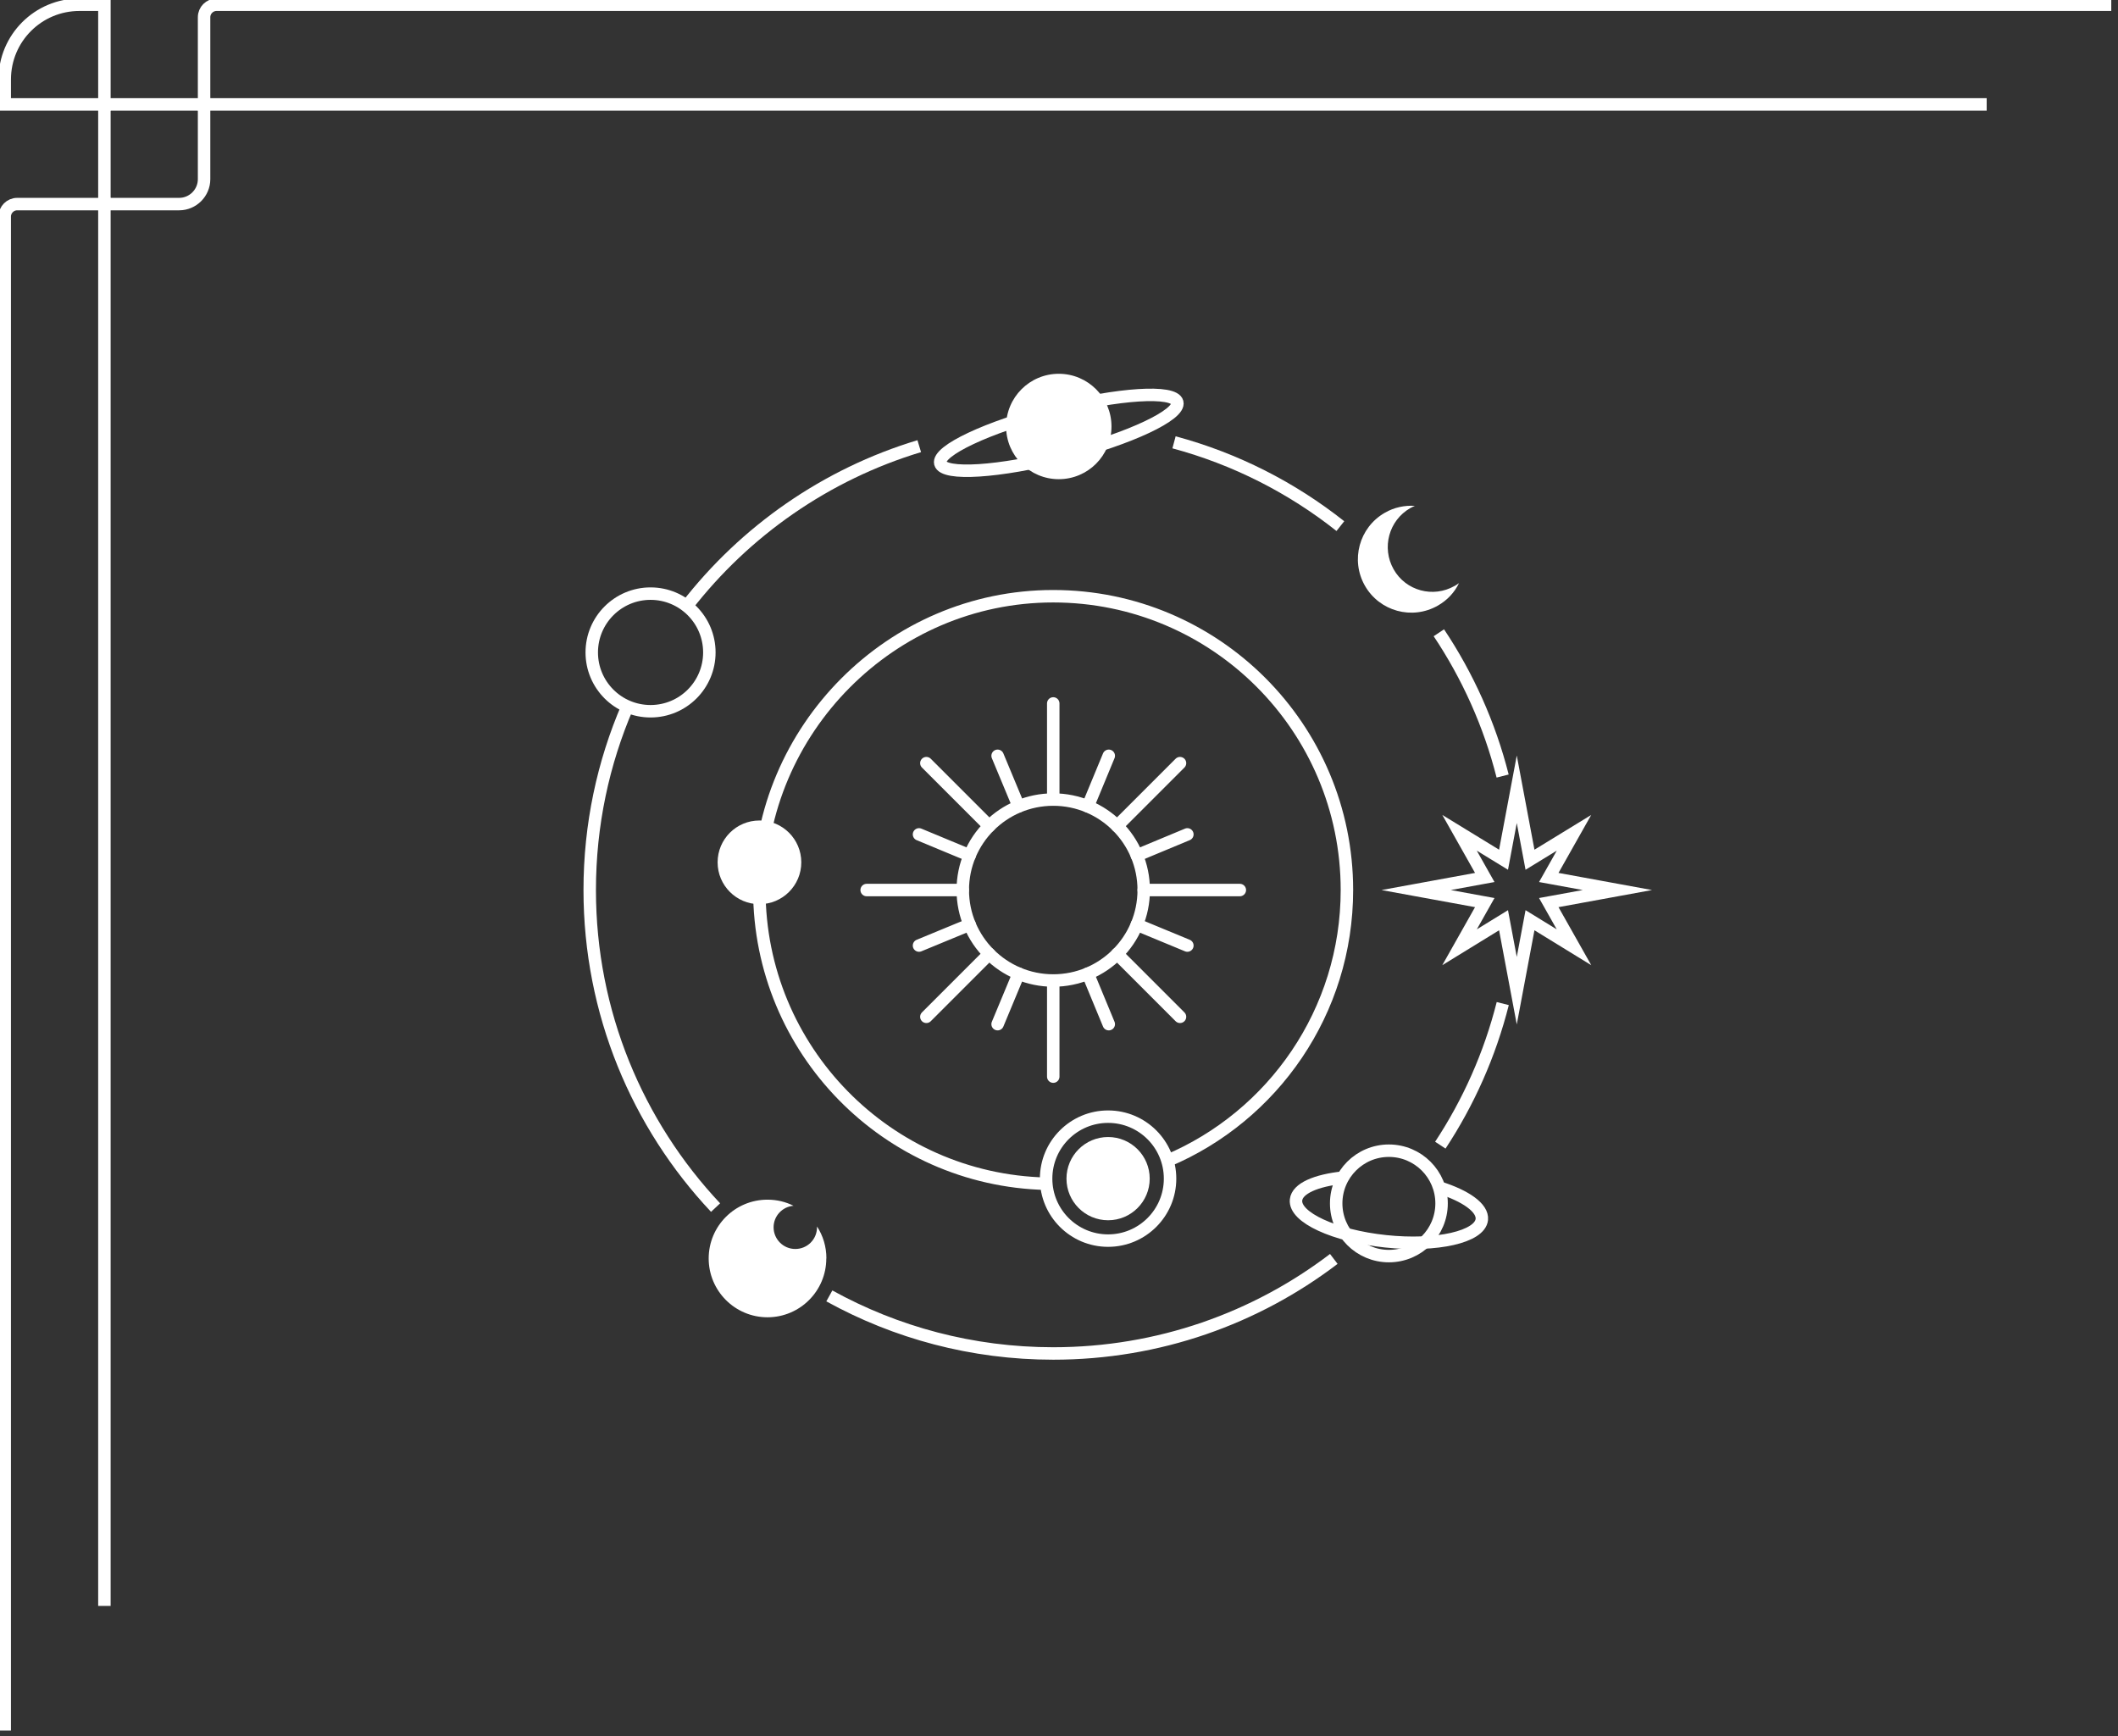 <svg width="255" height="209" viewBox="0 0 255 209" fill="none" xmlns="http://www.w3.org/2000/svg">
<rect x="0" y="0" width="255" height="209" fill="#333333" stroke="none"/>
<g style="mix-blend-mode:overlay" clip-path="url(#clip0_313_174955)">
<path d="M12.57 0.57V12.57H0.57V9.57C0.57 4.59 4.59 0.57 9.57 0.57H12.57Z" stroke="white" stroke-width="1.5" stroke-miterlimit="10"/>
<path d="M0.57 208.335V26.07C0.57 25.245 1.245 24.57 2.07 24.57H12.57V193.335" stroke="white" stroke-width="1.5" stroke-miterlimit="10"/>
<path d="M239.19 12.57H24.57V2.07C24.57 1.245 25.245 0.57 26.07 0.57H254.205" stroke="white" stroke-width="1.5" stroke-miterlimit="10"/>
<path d="M12.57 12.57H24.57V21.57C24.57 23.22 23.22 24.57 21.57 24.57H12.57V12.57Z" stroke="white" stroke-width="1.5" stroke-miterlimit="10"/>
<path d="M126.808 118.043C132.823 118.043 137.7 113.167 137.7 107.152C137.7 101.136 132.823 96.26 126.808 96.26C120.792 96.26 115.916 101.136 115.916 107.152C115.916 113.167 120.792 118.043 126.808 118.043Z" stroke="white" stroke-width="1.5" stroke-miterlimit="10"/>
<path d="M125.949 142.509C106.807 142.06 91.422 126.403 91.422 107.152C91.422 87.9 107.256 71.78 126.793 71.78C146.33 71.78 162.164 87.614 162.164 107.152C162.164 121.801 153.26 134.381 140.558 139.745" stroke="white" stroke-width="1.5" stroke-miterlimit="10"/>
<path d="M86.153 145.382C76.759 135.389 71 121.937 71 107.152C71 99.309 72.62 91.835 75.547 85.055" stroke="white" stroke-width="1.5" stroke-miterlimit="10"/>
<path d="M160.585 151.563C151.205 158.711 139.496 162.945 126.807 162.945C117.031 162.945 107.841 160.426 99.85 156.015" stroke="white" stroke-width="1.5" stroke-miterlimit="10"/>
<path d="M180.926 120.821C179.373 126.975 176.8 132.72 173.41 137.867" stroke="white" stroke-width="1.5" stroke-miterlimit="10"/>
<path d="M173.233 76.178C176.705 81.379 179.333 87.192 180.912 93.428" stroke="white" stroke-width="1.5" stroke-miterlimit="10"/>
<path d="M141.348 53.251C148.74 55.238 155.534 58.71 161.375 63.339" stroke="white" stroke-width="1.5" stroke-miterlimit="10"/>
<path d="M82.682 72.979C89.707 63.925 99.442 57.104 110.674 53.714" stroke="white" stroke-width="1.5" stroke-miterlimit="10"/>
<path d="M91.436 108.854C94.218 108.854 96.473 106.598 96.473 103.816C96.473 101.034 94.218 98.779 91.436 98.779C88.654 98.779 86.398 101.034 86.398 103.816C86.398 106.598 88.654 108.854 91.436 108.854Z" fill="white"/>
<path d="M78.325 85.627C82.235 85.627 85.404 82.457 85.404 78.547C85.404 74.637 82.235 71.467 78.325 71.467C74.415 71.467 71.245 74.637 71.245 78.547C71.245 82.457 74.415 85.627 78.325 85.627Z" stroke="white" stroke-width="1.5" stroke-miterlimit="10"/>
<path d="M99.483 151.508C99.483 155.416 96.31 158.588 92.403 158.588C88.496 158.588 85.323 155.416 85.323 151.508C85.323 147.601 88.482 144.429 92.403 144.429C93.533 144.429 94.595 144.687 95.534 145.164C94.186 145.273 93.138 146.403 93.138 147.751C93.138 149.194 94.309 150.365 95.752 150.365C97.195 150.365 98.366 149.208 98.366 147.751V147.655C99.088 148.758 99.496 150.079 99.496 151.495L99.483 151.508Z" fill="white"/>
<path d="M175.14 70.541C175.331 70.432 175.508 70.31 175.657 70.201C175.126 71.317 174.255 72.257 173.111 72.91C170.007 74.68 166.086 73.591 164.33 70.514C162.574 67.437 163.636 63.502 166.726 61.733C167.856 61.079 169.122 60.82 170.348 60.902C170.171 60.984 169.966 61.065 169.789 61.174C167.216 62.645 166.318 65.939 167.788 68.54C169.258 71.14 172.553 72.012 175.126 70.541H175.14Z" fill="white"/>
<path d="M119.101 99.446L111.531 91.876" stroke="white" stroke-width="1.5" stroke-miterlimit="10" stroke-linecap="round"/>
<path d="M119.101 114.844L111.531 122.414" stroke="white" stroke-width="1.5" stroke-miterlimit="10" stroke-linecap="round"/>
<path d="M134.499 114.844L142.069 122.414" stroke="white" stroke-width="1.5" stroke-miterlimit="10" stroke-linecap="round"/>
<path d="M134.499 99.446L142.069 91.876" stroke="white" stroke-width="1.5" stroke-miterlimit="10" stroke-linecap="round"/>
<path d="M126.808 118.043V129.616" stroke="white" stroke-width="1.5" stroke-miterlimit="10" stroke-linecap="round"/>
<path d="M126.808 96.26V84.687" stroke="white" stroke-width="1.5" stroke-miterlimit="10" stroke-linecap="round"/>
<path d="M122.642 97.076L120.109 90.991" stroke="white" stroke-width="1.5" stroke-miterlimit="10" stroke-linecap="round"/>
<path d="M116.746 102.986L110.646 100.453" stroke="white" stroke-width="1.5" stroke-miterlimit="10" stroke-linecap="round"/>
<path d="M116.746 111.318L110.646 113.836" stroke="white" stroke-width="1.5" stroke-miterlimit="10" stroke-linecap="round"/>
<path d="M122.642 117.213L120.109 123.299" stroke="white" stroke-width="1.5" stroke-miterlimit="10" stroke-linecap="round"/>
<path d="M130.974 117.213L133.492 123.299" stroke="white" stroke-width="1.5" stroke-miterlimit="10" stroke-linecap="round"/>
<path d="M136.869 111.318L142.955 113.836" stroke="white" stroke-width="1.5" stroke-miterlimit="10" stroke-linecap="round"/>
<path d="M136.869 102.986L142.955 100.453" stroke="white" stroke-width="1.5" stroke-miterlimit="10" stroke-linecap="round"/>
<path d="M130.974 97.076L133.492 90.991" stroke="white" stroke-width="1.5" stroke-miterlimit="10" stroke-linecap="round"/>
<path d="M115.915 107.152H104.343" stroke="white" stroke-width="1.5" stroke-miterlimit="10" stroke-linecap="round"/>
<path d="M137.699 107.152H149.272" stroke="white" stroke-width="1.5" stroke-miterlimit="10" stroke-linecap="round"/>
<path d="M128.172 54.823C136.051 52.795 142.126 49.936 141.74 48.436C141.354 46.936 134.653 47.363 126.774 49.391C118.895 51.418 112.821 54.278 113.207 55.778C113.593 57.278 120.293 56.85 128.172 54.823Z" stroke="white" stroke-width="1.5" stroke-miterlimit="10"/>
<path d="M173.261 142.958C176.474 143.965 178.544 145.422 178.407 146.811C178.19 148.908 173.002 150.092 166.821 149.439C160.64 148.785 155.807 146.552 156.038 144.456C156.188 143.08 158.434 142.114 161.688 141.773" stroke="white" stroke-width="1.5" stroke-miterlimit="10"/>
<path d="M167.217 151.222C170.721 151.222 173.561 148.382 173.561 144.878C173.561 141.374 170.721 138.533 167.217 138.533C163.713 138.533 160.872 141.374 160.872 144.878C160.872 148.382 163.713 151.222 167.217 151.222Z" stroke="white" stroke-width="1.5" stroke-miterlimit="10"/>
<path d="M181.021 103.503L182.614 95.021L184.207 103.503L189.503 100.262L186.467 105.64L194.731 107.152L186.467 108.663L189.503 114.041L184.207 110.787L182.614 119.269L181.021 110.787L175.725 114.041L178.761 108.663L170.497 107.152L178.761 105.64L175.725 100.262L181.021 103.503Z" stroke="white" stroke-width="1.5" stroke-miterlimit="10"/>
<path d="M133.41 149.358C137.531 149.358 140.871 146.017 140.871 141.897C140.871 137.776 137.531 134.436 133.41 134.436C129.29 134.436 125.949 137.776 125.949 141.897C125.949 146.017 129.29 149.358 133.41 149.358Z" stroke="white" stroke-width="1.5" stroke-miterlimit="10"/>
<path d="M133.411 146.907C136.178 146.907 138.421 144.664 138.421 141.897C138.421 139.13 136.178 136.887 133.411 136.887C130.644 136.887 128.4 139.13 128.4 141.897C128.4 144.664 130.644 146.907 133.411 146.907Z" fill="white"/>
<path d="M127.474 57.689C130.978 57.689 133.819 54.849 133.819 51.344C133.819 47.84 130.978 45 127.474 45C123.97 45 121.13 47.84 121.13 51.344C121.13 54.849 123.97 57.689 127.474 57.689Z" fill="white"/>
</g>
<defs>
<clipPath id="clip0_313_174955">
<rect width="254.19" height="208.335" fill="white"/>
</clipPath>
</defs>
</svg>
